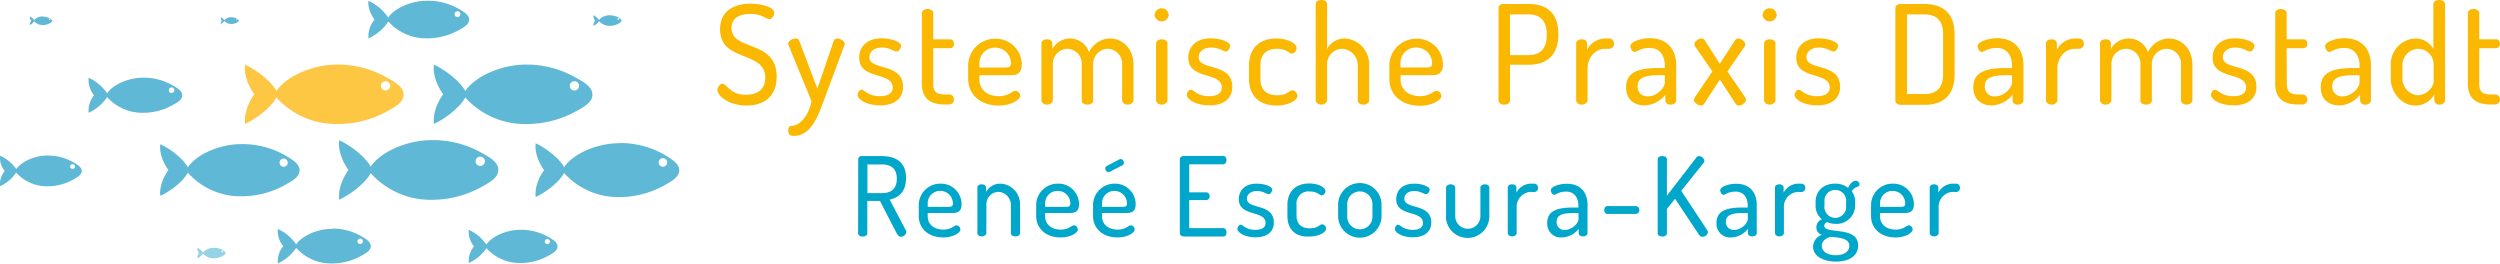 <?xml version="1.0" encoding="UTF-8"?> <svg xmlns="http://www.w3.org/2000/svg" viewBox="0 0 580.76 61.27"><defs><style>.a{fill:#fbb800;}.b{fill:#00a7ca;}.c{fill:#5fb8d5;}.d{fill:#fdc643;}.e{fill:#95d3e4;}</style></defs><path class="a" d="M177.78,18.07c0-6.42-10.51-3.51-10.51-11.27,0-4.69,3.87-5.94,7-5.94,2.27,0,5.59.67,5.59,2.11,0,.51-.42,1.47-1.15,1.47s-1.66-1.21-4.44-1.21c-2.36,0-4.34.86-4.34,3.32,0,5.39,10.5,2.58,10.5,11.27,0,4.56-2.94,6.7-7,6.7s-6.77-2.23-6.77-3.61c0-.63.57-1.46,1.18-1.46,1,0,1.69,2.58,5.46,2.58C176,22,177.78,20.72,177.78,18.07Z"></path><path class="a" d="M183.21,10.57a.71.71,0,0,1-.13-.35c0-.7,1-1.28,1.73-1.28a.84.84,0,0,1,.86.54l4.21,11.12,3.8-11.12a.85.85,0,0,1,.83-.54c.64,0,1.73.54,1.73,1.31a.66.66,0,0,1-.1.32l-4.85,13c-1.34,3.58-2.91,8-6.93,8-.7,0-1.25-.23-1.25-1.18,0-.61.2-1.15.77-1.15,1.85,0,4-2.3,4.63-5.75Z"></path><path class="a" d="M207.38,20.37c0-3.86-7.79-1.66-7.79-7,0-2.11,1.41-4.47,5.24-4.47,2.23,0,4.5.83,4.5,1.72,0,.42-.42,1.35-1.06,1.35s-1.56-.93-3.41-.93c-2.14,0-2.91,1.28-2.91,2.23,0,3.26,7.83,1.15,7.83,6.93,0,2.62-1.92,4.28-5.34,4.28-3.06,0-5.23-1.34-5.23-2.43,0-.47.38-1.21.92-1.21.74,0,1.41,1.5,4.22,1.5C206.65,22.38,207.38,21.39,207.38,20.37Z"></path><path class="a" d="M216.8,19.45c0,1.81.67,2.49,2.65,2.49h1a1.1,1.1,0,0,1,1.15,1.15,1.13,1.13,0,0,1-1.15,1.18h-1c-3.45,0-5.3-1.47-5.3-4.82V3c0-.54.7-.92,1.31-.92s1.34.38,1.34.92V9.13h4c.48,0,.8.51.8,1.06a.92.92,0,0,1-.8,1h-4Z"></path><path class="a" d="M237.36,14.82c0,2.55-1.4,2.65-2.84,2.65h-7v1c0,2.37,1.88,3.87,4.53,3.87,2.4,0,3.07-1.25,3.87-1.25A1.26,1.26,0,0,1,237,22.26c0,.83-1.94,2.26-5,2.26-4.15,0-7.09-2.49-7.09-6.19V15a6.25,6.25,0,0,1,6.35-6A6,6,0,0,1,237.36,14.82Zm-3.92.86c1.12,0,1.4-.19,1.4-1a3.63,3.63,0,0,0-3.64-3.61,3.57,3.57,0,0,0-3.67,3.48v1.15Z"></path><path class="a" d="M251.29,15A3.46,3.46,0,0,0,248,11.33a3.51,3.51,0,0,0-3.42,3.74v8.24c0,.48-.61,1-1.34,1s-1.31-.48-1.31-1V10.06c0-.54.54-.93,1.31-.93s1.21.39,1.21.93v1.31a4.79,4.79,0,0,1,4.25-2.43A4.72,4.72,0,0,1,253,12.13a5.47,5.47,0,0,1,4.86-3.19c2.81,0,5.46,2.24,5.46,6.13v8.24c0,.48-.61,1-1.34,1s-1.31-.48-1.31-1V15.07a3.46,3.46,0,0,0-3.36-3.74A3.51,3.51,0,0,0,253.94,15v8.37c0,.64-.67.93-1.34.93s-1.31-.29-1.31-.93Z"></path><path class="a" d="M271.5,3.45a1.65,1.65,0,0,1-3.29,0,1.65,1.65,0,0,1,3.29,0Zm-.29,6.61V23.31c0,.48-.6,1-1.34,1s-1.31-.48-1.31-1V10.06c0-.54.58-.93,1.31-.93S271.21,9.52,271.21,10.06Z"></path><path class="a" d="M283.83,20.37c0-3.86-7.79-1.66-7.79-7,0-2.11,1.4-4.47,5.23-4.47,2.24,0,4.5.83,4.5,1.72,0,.42-.41,1.35-1,1.35s-1.56-.93-3.42-.93c-2.13,0-2.9,1.28-2.9,2.23,0,3.26,7.82,1.15,7.82,6.93,0,2.62-1.91,4.28-5.33,4.28-3.07,0-5.24-1.34-5.24-2.43,0-.47.39-1.21.93-1.21.73,0,1.4,1.5,4.21,1.5C283.09,22.38,283.83,21.39,283.83,20.37Z"></path><path class="a" d="M290.15,18.33v-3.2c0-3.44,2-6.19,6.35-6.19,2.81,0,4.7,1.25,4.7,2.2,0,.55-.48,1.31-1.12,1.31s-1.18-1.12-3.38-1.12c-2.62,0-3.9,1.44-3.9,3.8v3.2c0,2.36,1.25,3.8,3.93,3.8,2.3,0,2.78-1.15,3.48-1.15a1.3,1.3,0,0,1,1.18,1.28c0,1-2,2.26-4.85,2.26C292.13,24.52,290.15,21.84,290.15,18.33Z"></path><path class="a" d="M308.29,23.31c0,.48-.61,1-1.34,1s-1.31-.48-1.31-1V.93c0-.55.54-.93,1.31-.93s1.34.38,1.34.93V11.37a4.57,4.57,0,0,1,4.15-2.43,6,6,0,0,1,5.62,6.13v8.24c0,.64-.67,1-1.34,1s-1.31-.32-1.31-1V15.07a3.84,3.84,0,0,0-3.64-3.74,3.57,3.57,0,0,0-3.48,3.74Z"></path><path class="a" d="M335.2,14.82c0,2.55-1.4,2.65-2.84,2.65h-7v1c0,2.37,1.89,3.87,4.53,3.87,2.4,0,3.07-1.25,3.87-1.25a1.26,1.26,0,0,1,1.08,1.22c0,.83-1.94,2.26-5,2.26-4.15,0-7.09-2.49-7.09-6.19V15a6.25,6.25,0,0,1,6.35-6A6,6,0,0,1,335.2,14.82Zm-3.92.86c1.12,0,1.4-.19,1.4-1A3.63,3.63,0,0,0,329,11.05a3.57,3.57,0,0,0-3.67,3.48v1.15Z"></path><path class="a" d="M348.11,1.85a1,1,0,0,1,1.08-.92h6C359,.93,362,2.78,362,7.82v.29c0,5-3,6.93-6.9,6.93h-4.31v8.27c0,.64-.67,1-1.34,1s-1.34-.32-1.34-1Zm2.68,1.5V12.8h4.31c2.62,0,4.21-1.47,4.21-4.53V7.89c0-3.1-1.59-4.54-4.21-4.54Z"></path><path class="a" d="M372.86,11.33c-2.05,0-4.06,1.79-4.06,4.7v7.28c0,.48-.61,1-1.34,1s-1.31-.48-1.31-1V10.06c0-.54.54-.93,1.31-.93s1.21.39,1.21.93v1.5a4.86,4.86,0,0,1,4.19-2.62h1.08a1.17,1.17,0,0,1,1,1.21,1.13,1.13,0,0,1-1,1.18Z"></path><path class="a" d="M389.39,15.13v8.18c0,.54-.54,1-1.3,1s-1.22-.42-1.22-1V22a6.4,6.4,0,0,1-4.82,2.49c-2.39,0-4.31-1.34-4.31-4.24,0-3.55,3-4.44,7.47-4.44h1.53v-.67c0-1.89-.95-4-3.51-4-2.23,0-2.9.92-3.48.92s-1-.76-1-1.34c0-1,2.43-1.85,4.54-1.85C387.77,8.94,389.39,11.94,389.39,15.13Zm-2.65,2.34h-1.11c-2.72,0-5.21.25-5.21,2.52a2.22,2.22,0,0,0,2.46,2.39c1.82,0,3.86-1.78,3.86-3.25Z"></path><path class="a" d="M393.67,22.67l4.12-6.07-4-5.81a1,1,0,0,1-.19-.51c0-.64,1-1.34,1.69-1.34a.9.9,0,0,1,.71.38l3.51,5.5,3.57-5.5a.91.91,0,0,1,.71-.38c.64,0,1.66.7,1.66,1.34a.84.84,0,0,1-.16.51l-4,5.81,4.15,6.07a1,1,0,0,1,.15.54c0,.58-.92,1.31-1.62,1.31a.91.91,0,0,1-.74-.38l-3.7-5.65-3.67,5.65a.91.91,0,0,1-.74.38c-.6,0-1.63-.7-1.63-1.31A1.13,1.13,0,0,1,393.67,22.67Z"></path><path class="a" d="M412.74,3.45a1.65,1.65,0,0,1-3.29,0,1.65,1.65,0,0,1,3.29,0Zm-.29,6.61V23.31c0,.48-.61,1-1.34,1s-1.31-.48-1.31-1V10.06c0-.54.58-.93,1.31-.93S412.45,9.52,412.45,10.06Z"></path><path class="a" d="M425.06,20.37c0-3.86-7.79-1.66-7.79-7,0-2.11,1.41-4.47,5.24-4.47,2.23,0,4.5.83,4.5,1.72,0,.42-.42,1.35-1.05,1.35s-1.57-.93-3.42-.93c-2.14,0-2.91,1.28-2.91,2.23,0,3.26,7.83,1.15,7.83,6.93,0,2.62-1.92,4.28-5.34,4.28-3.06,0-5.23-1.34-5.23-2.43,0-.47.38-1.21.92-1.21.74,0,1.41,1.5,4.22,1.5C424.33,22.38,425.06,21.39,425.06,20.37Z"></path><path class="a" d="M447.16.93c3.86,0,6.9,1.88,6.9,7v9.42c0,5.07-3,7-6.9,7h-5.65c-.74,0-1.21-.45-1.21-.93V1.85c0-.48.47-.92,1.21-.92ZM443,3.35V21.84h4.18c2.62,0,4.21-1.44,4.21-4.53V7.89c0-3.1-1.59-4.54-4.21-4.54Z"></path><path class="a" d="M470.06,15.13v8.18c0,.54-.55,1-1.31,1s-1.22-.42-1.22-1V22a6.38,6.38,0,0,1-4.82,2.49c-2.39,0-4.31-1.34-4.31-4.24,0-3.55,3-4.44,7.47-4.44h1.53v-.67c0-1.89-.95-4-3.51-4-2.23,0-2.9.92-3.48.92s-1-.76-1-1.34c0-1,2.43-1.85,4.54-1.85C468.43,8.94,470.06,11.94,470.06,15.13Zm-2.66,2.34h-1.11c-2.72,0-5.21.25-5.21,2.52a2.22,2.22,0,0,0,2.46,2.39c1.82,0,3.86-1.78,3.86-3.25Z"></path><path class="a" d="M482,11.33c-2.05,0-4.06,1.79-4.06,4.7v7.28c0,.48-.61,1-1.34,1s-1.31-.48-1.31-1V10.06c0-.54.54-.93,1.31-.93s1.21.39,1.21.93v1.5A4.88,4.88,0,0,1,482,8.94h1.08a1.17,1.17,0,0,1,1,1.21,1.13,1.13,0,0,1-1,1.18Z"></path><path class="a" d="M497.23,15a3.46,3.46,0,0,0-3.32-3.68,3.51,3.51,0,0,0-3.42,3.74v8.24c0,.48-.6,1-1.34,1a1.19,1.19,0,0,1-1.31-1V10.06c0-.54.55-.93,1.31-.93s1.22.39,1.22.93v1.31a4.74,4.74,0,0,1,8.62.76,5.45,5.45,0,0,1,4.85-3.19c2.81,0,5.46,2.24,5.46,6.13v8.24c0,.48-.61,1-1.34,1s-1.31-.48-1.31-1V15.07a3.46,3.46,0,0,0-3.35-3.74A3.51,3.51,0,0,0,499.88,15v8.37c0,.64-.67.93-1.34.93s-1.31-.29-1.31-.93Z"></path><path class="a" d="M521.79,20.37c0-3.86-7.8-1.66-7.8-7,0-2.11,1.41-4.47,5.24-4.47,2.24,0,4.5.83,4.5,1.72,0,.42-.41,1.35-1.05,1.35s-1.57-.93-3.42-.93c-2.14,0-2.9,1.28-2.9,2.23,0,3.26,7.82,1.15,7.82,6.93,0,2.62-1.92,4.28-5.33,4.28-3.07,0-5.24-1.34-5.24-2.43,0-.47.38-1.21.93-1.21.73,0,1.4,1.5,4.21,1.5C521.05,22.38,521.79,21.39,521.79,20.37Z"></path><path class="a" d="M531.24,19.45c0,1.81.67,2.49,2.65,2.49h1A1.11,1.11,0,0,1,536,23.09a1.14,1.14,0,0,1-1.15,1.18h-1c-3.45,0-5.3-1.47-5.3-4.82V3c0-.54.7-.92,1.31-.92s1.34.38,1.34.92V9.13h4c.48,0,.8.51.8,1.06a.92.92,0,0,1-.8,1h-4Z"></path><path class="a" d="M550.78,15.13v8.18c0,.54-.54,1-1.31,1a1.08,1.08,0,0,1-1.21-1V22a6.4,6.4,0,0,1-4.82,2.49c-2.4,0-4.32-1.34-4.32-4.24,0-3.55,3-4.44,7.48-4.44h1.53v-.67c0-1.89-1-4-3.51-4-2.24,0-2.91.92-3.48.92s-1-.76-1-1.34c0-1,2.42-1.85,4.53-1.85C549.15,8.94,550.78,11.94,550.78,15.13Zm-2.65,2.34H547c-2.71,0-5.2.25-5.2,2.52a2.21,2.21,0,0,0,2.46,2.39c1.82,0,3.86-1.78,3.86-3.25Z"></path><path class="a" d="M568,.93V23.31c0,.48-.54,1-1.31,1a1.14,1.14,0,0,1-1.21-1V22A5.06,5.06,0,0,1,561,24.52c-3,0-5.62-3-5.62-6.19V15.07a6,6,0,0,1,5.72-6.13,4.75,4.75,0,0,1,4.18,2.43V.93c0-.55.61-.93,1.34-.93S568,.38,568,.93Zm-9.9,17.4a3.87,3.87,0,0,0,3.61,3.8,4,4,0,0,0,3.64-2.94V15.07a3.64,3.64,0,0,0-3.61-3.74,3.82,3.82,0,0,0-3.64,3.74Z"></path><path class="a" d="M575.94,19.45c0,1.81.67,2.49,2.65,2.49h1a1.1,1.1,0,0,1,1.15,1.15,1.13,1.13,0,0,1-1.15,1.18h-1c-3.45,0-5.3-1.47-5.3-4.82V3c0-.54.71-.92,1.31-.92s1.34.38,1.34.92V9.13h4c.47,0,.79.51.79,1.06a.92.92,0,0,1-.79,1h-4Z"></path><path class="b" d="M199.37,37a.76.76,0,0,1,.76-.74h4.68c3.09,0,5.67,1.23,5.67,5.11,0,3.12-1.66,4.55-3.81,5l3.78,7.18a.66.66,0,0,1,.1.36A1.29,1.29,0,0,1,209.28,55c-.44,0-.74-.41-1-.84l-3.86-7.48h-2.94v7.51c0,.51-.53.76-1.07.76s-1.07-.25-1.07-.76Zm2.14,1.2v6.67h3.3c2.12,0,3.52-.92,3.52-3.35s-1.4-3.32-3.52-3.32Z"></path><path class="b" d="M223.38,47.36c0,2-1.13,2.12-2.27,2.12h-5.6v.77c0,1.89,1.51,3.09,3.63,3.09,1.91,0,2.45-1,3.09-1a1,1,0,0,1,.87,1c0,.67-1.56,1.82-4,1.82-3.32,0-5.67-2-5.67-5V47.49a5,5,0,0,1,5.08-4.83A4.79,4.79,0,0,1,223.38,47.36Zm-3.14.69c.89,0,1.12-.15,1.12-.82a2.91,2.91,0,0,0-2.91-2.88,2.86,2.86,0,0,0-2.94,2.78v.92Z"></path><path class="b" d="M229.13,54.16c0,.38-.51.76-1.08.76s-1-.38-1-.76V43.55c0-.43.43-.73,1-.73s1,.3,1,.73V44.6a3.78,3.78,0,0,1,3.42-1.94,4.77,4.77,0,0,1,4.49,4.91v6.59c0,.51-.53.76-1.07.76s-1.05-.25-1.05-.76V47.57a3.06,3.06,0,0,0-2.91-3,2.85,2.85,0,0,0-2.78,3Z"></path><path class="b" d="M250.66,47.36c0,2-1.12,2.12-2.27,2.12h-5.6v.77c0,1.89,1.51,3.09,3.63,3.09,1.92,0,2.45-1,3.09-1a1,1,0,0,1,.87,1c0,.67-1.56,1.82-4,1.82-3.32,0-5.67-2-5.67-5V47.49a5,5,0,0,1,5.09-4.83A4.78,4.78,0,0,1,250.66,47.36Zm-3.14.69c.89,0,1.12-.15,1.12-.82a2.9,2.9,0,0,0-2.91-2.88,2.86,2.86,0,0,0-2.94,2.78v.92Z"></path><path class="b" d="M263.82,47.36c0,2-1.13,2.12-2.28,2.12H256v.77c0,1.89,1.51,3.09,3.63,3.09,1.91,0,2.45-1,3.09-1a1,1,0,0,1,.87,1c0,.67-1.56,1.82-4,1.82-3.32,0-5.67-2-5.67-5V47.49a5,5,0,0,1,5.08-4.83A4.79,4.79,0,0,1,263.82,47.36Zm-3.14.69c.89,0,1.12-.15,1.12-.82a2.91,2.91,0,0,0-2.91-2.88A2.86,2.86,0,0,0,256,47.13v.92Zm-2.87-8.15a.59.59,0,0,1-.28.1.85.85,0,0,1-.76-.86.63.63,0,0,1,.33-.57l3-1.58a1.11,1.11,0,0,1,.25-.05.82.82,0,0,1,.72.87.66.66,0,0,1-.36.61Z"></path><path class="b" d="M276.26,44.68h4a.82.82,0,0,1,.74.92.79.79,0,0,1-.74.87h-4V53h7.92c.46,0,.74.46.74,1s-.23.94-.74.94h-9.1c-.48,0-1-.25-1-.76V37c0-.51.49-.77,1-.77h9.1c.51,0,.74.49.74.94s-.28,1-.74,1h-7.92Z"></path><path class="b" d="M294,51.81c0-3.09-6.23-1.33-6.23-5.57,0-1.69,1.12-3.58,4.19-3.58,1.79,0,3.6.67,3.6,1.38,0,.33-.33,1.07-.84,1.07s-1.25-.74-2.73-.74c-1.72,0-2.33,1-2.33,1.79,0,2.61,6.26.92,6.26,5.54,0,2.1-1.53,3.43-4.27,3.43-2.45,0-4.19-1.08-4.19-1.94,0-.39.31-1,.74-1,.59,0,1.13,1.21,3.38,1.21C293.43,53.42,294,52.62,294,51.81Z"></path><path class="b" d="M299.07,50.17V47.62c0-2.76,1.59-5,5.09-5,2.24,0,3.75,1,3.75,1.76,0,.44-.38,1-.89,1s-.95-.89-2.71-.89a2.77,2.77,0,0,0-3.12,3v2.55c0,1.89,1,3,3.14,3,1.84,0,2.23-.92,2.79-.92a1,1,0,0,1,.94,1c0,.79-1.58,1.82-3.88,1.82C300.66,55.13,299.07,53,299.07,50.17Z"></path><path class="b" d="M320.94,47.57v2.6a5,5,0,0,1-10.09,0v-2.6a5,5,0,0,1,10.09,0Zm-2.12,0a2.93,2.93,0,1,0-5.85,0v2.6a2.93,2.93,0,1,0,5.85,0Z"></path><path class="b" d="M330.57,51.81c0-3.09-6.23-1.33-6.23-5.57,0-1.69,1.12-3.58,4.19-3.58,1.78,0,3.6.67,3.6,1.38,0,.33-.33,1.07-.85,1.07s-1.25-.74-2.73-.74c-1.71,0-2.32,1-2.32,1.79,0,2.61,6.26.92,6.26,5.54,0,2.1-1.54,3.43-4.27,3.43-2.45,0-4.19-1.08-4.19-1.94,0-.39.31-1,.74-1,.59,0,1.13,1.21,3.37,1.21C330,53.42,330.57,52.62,330.57,51.81Z"></path><path class="b" d="M335.93,50.22V43.58c0-.38.46-.76,1.08-.76s1.05.38,1.05.76v6.64a2.92,2.92,0,1,0,5.84,0V43.55c0-.38.49-.73,1.08-.73s1,.35,1,.73v6.67a5.05,5.05,0,0,1-10.1,0Z"></path><path class="b" d="M355.58,44.58a3.47,3.47,0,0,0-3.25,3.75v5.83c0,.38-.48.76-1.07.76s-1-.38-1-.76V43.55c0-.43.43-.73,1-.73s1,.3,1,.73v1.21a3.89,3.89,0,0,1,3.35-2.1h.87a.93.93,0,0,1,.81,1,.91.91,0,0,1-.81.95Z"></path><path class="b" d="M368.79,47.62v6.54c0,.43-.44.76-1.05.76s-1-.33-1-.76v-1a5.13,5.13,0,0,1-3.86,2,3.17,3.17,0,0,1-3.45-3.4c0-2.84,2.43-3.55,6-3.55h1.23v-.54c0-1.5-.77-3.16-2.81-3.16-1.79,0-2.33.74-2.79.74s-.79-.62-.79-1.08c0-.79,1.94-1.48,3.63-1.48C367.48,42.66,368.79,45.06,368.79,47.62Zm-2.12,1.86h-.9c-2.17,0-4.16.21-4.16,2a1.77,1.77,0,0,0,2,1.92c1.46,0,3.1-1.43,3.1-2.61Z"></path><path class="b" d="M373.41,47.87h6.64a.88.88,0,0,1,.77.92.84.84,0,0,1-.77.9h-6.64c-.46,0-.74-.36-.74-.9S373,47.87,373.41,47.87Z"></path><path class="b" d="M385.08,37c0-.51.54-.74,1.08-.74s1.07.23,1.07.74v8.46l6.85-8.89a.78.78,0,0,1,.63-.31,1.33,1.33,0,0,1,1.23,1.1.73.73,0,0,1-.18.46l-5.21,6.51,6.08,9.2a.72.72,0,0,1,.13.38A1.25,1.25,0,0,1,395.51,55a.92.92,0,0,1-.8-.43l-5.59-8.4-1.89,2.37v5.65c0,.51-.54.76-1.07.76s-1.08-.25-1.08-.76Z"></path><path class="b" d="M408.1,47.62v6.54c0,.43-.43.76-1.05.76s-1-.33-1-.76v-1a5.09,5.09,0,0,1-3.85,2,3.17,3.17,0,0,1-3.45-3.4c0-2.84,2.42-3.55,6-3.55H406v-.54c0-1.5-.77-3.16-2.81-3.16-1.79,0-2.32.74-2.78.74s-.79-.62-.79-1.08c0-.79,1.94-1.48,3.62-1.48C406.8,42.66,408.1,45.06,408.1,47.62ZM406,49.48h-.89c-2.17,0-4.17.21-4.17,2a1.78,1.78,0,0,0,2,1.92c1.46,0,3.09-1.43,3.09-2.61Z"></path><path class="b" d="M417.66,44.58a3.47,3.47,0,0,0-3.25,3.75v5.83c0,.38-.48.76-1.07.76s-1-.38-1-.76V43.55c0-.43.43-.73,1-.73s1,.3,1,.73v1.21a3.89,3.89,0,0,1,3.35-2.1h.86a.93.93,0,0,1,.82,1,.91.91,0,0,1-.82.95Z"></path><path class="b" d="M424.43,51.58c-.34.2-.64.43-.64.86,0,2.12,7.86-.1,7.86,4.6,0,2.53-2.27,3.73-5.18,3.73s-5.29-1.3-5.29-3.45a3,3,0,0,1,2.07-2.78,1.68,1.68,0,0,1-1.3-1.71,2,2,0,0,1,1.28-1.89,4,4,0,0,1-1.46-3.22v-.84c0-2.48,1.81-4.22,4.55-4.22a4.65,4.65,0,0,1,3,1c.51-1.13,1.18-1.66,1.74-1.66a.86.86,0,0,1,.92.79.67.67,0,0,1-.43.59,2.21,2.21,0,0,0-1.38,1.07,3.79,3.79,0,0,1,.79,2.43v.84A4.3,4.3,0,0,1,426.32,52,4.62,4.62,0,0,1,424.43,51.58Zm.79,3.42c-1.1.36-2,1-2,2.09,0,1.33,1.28,2.2,3.24,2.2s3.15-.87,3.15-2.2C429.59,55.18,426.83,55.2,425.22,55Zm3.65-8.12a2.53,2.53,0,0,0-2.53-2.76,2.49,2.49,0,0,0-2.5,2.76v.81a2.53,2.53,0,1,0,5,0Z"></path><path class="b" d="M444.61,47.36c0,2-1.13,2.12-2.28,2.12h-5.59v.77c0,1.89,1.51,3.09,3.62,3.09,1.92,0,2.46-1,3.1-1a1,1,0,0,1,.86,1c0,.67-1.55,1.82-4,1.82-3.32,0-5.67-2-5.67-5V47.49a5,5,0,0,1,5.08-4.83A4.79,4.79,0,0,1,444.61,47.36Zm-3.15.69c.9,0,1.13-.15,1.13-.82a2.91,2.91,0,0,0-2.91-2.88,2.86,2.86,0,0,0-2.94,2.78v.92Z"></path><path class="b" d="M453.6,44.58a3.46,3.46,0,0,0-3.24,3.75v5.83c0,.38-.49.76-1.08.76s-1-.38-1-.76V43.55c0-.43.44-.73,1-.73s1,.3,1,.73v1.21a3.9,3.9,0,0,1,3.35-2.1h.87a.93.93,0,0,1,.81,1,.91.91,0,0,1-.81.95Z"></path><path class="c" d="M11.53,4.35a.16.16,0,0,1,.15.16.15.15,0,0,1-.15.15.16.16,0,0,1-.16-.15.16.16,0,0,1,.16-.16M9.94,3.81a2.6,2.6,0,0,0-2,.87,2.44,2.44,0,0,0-1-.87,1.34,1.34,0,0,0,.31,1,1.32,1.32,0,0,0-.31,1,2.37,2.37,0,0,0,1-.87,2.64,2.64,0,0,0,2,.88,3.3,3.3,0,0,0,1.6-.41c.29-.16.58-.31.58-.57s-.34-.45-.65-.62a3.23,3.23,0,0,0-1.53-.36"></path><path class="c" d="M39.86,20.31a.64.64,0,1,1-.64.63.64.64,0,0,1,.64-.63m-6.62-2.26c-3.37,0-7,1.58-8.35,3.63a10.33,10.33,0,0,0-4.3-3.62,5.64,5.64,0,0,0,1.26,4.07,5.61,5.61,0,0,0-1.26,4.06,10.21,10.21,0,0,0,4.3-3.63,11,11,0,0,0,8.35,3.64,14,14,0,0,0,6.68-1.69c1.19-.65,2.41-1.28,2.41-2.38s-1.42-1.87-2.73-2.58a13.45,13.45,0,0,0-6.36-1.5"></path><path class="c" d="M16.86,38.12a.56.56,0,1,1-.56.56.56.56,0,0,1,.56-.56m-5.78-2c-2.94,0-6.1,1.38-7.3,3.17A9,9,0,0,0,0,36.16a4.93,4.93,0,0,0,1.1,3.55A4.93,4.93,0,0,0,0,43.26a8.9,8.9,0,0,0,3.75-3.17,9.6,9.6,0,0,0,7.3,3.18,12.16,12.16,0,0,0,5.83-1.48c1-.57,2.11-1.11,2.11-2.08s-1.24-1.63-2.39-2.25a11.72,11.72,0,0,0-5.55-1.31"></path><path class="c" d="M55,4.45a.13.13,0,0,1,.12.12A.13.13,0,0,1,55,4.7a.13.13,0,0,1-.13-.13A.13.13,0,0,1,55,4.45M53.73,4a2.12,2.12,0,0,0-1.62.7A2,2,0,0,0,51.28,4a1.08,1.08,0,0,0,.25.78,1.1,1.1,0,0,0-.25.79,1.89,1.89,0,0,0,.83-.71,2.12,2.12,0,0,0,1.62.71A2.66,2.66,0,0,0,55,5.26c.23-.12.46-.24.46-.46s-.27-.36-.52-.5A2.72,2.72,0,0,0,53.73,4"></path><path class="d" d="M89.56,18.86a1.08,1.08,0,1,1-1.07,1.07,1.07,1.07,0,0,1,1.07-1.07M78.35,15c-5.7,0-11.81,2.68-14.13,6.14-.94-1.8-3.93-4.53-7.28-6.12,0,0-.62,2.95,2.13,6.88-2.75,3.94-2.13,6.89-2.13,6.89,3.37-1.6,6.36-4.35,7.28-6.15a18.56,18.56,0,0,0,14.13,6.17A23.75,23.75,0,0,0,89.67,26c2-1.11,4.08-2.16,4.08-4,0-2-2.4-3.16-4.62-4.38A22.93,22.93,0,0,0,78.35,15"></path><path class="c" d="M65.89,36.84a.95.95,0,1,1-.94.94.95.95,0,0,1,.94-.94m-9.84-3.36c-5,0-10.37,2.35-12.41,5.39-.83-1.59-3.45-4-6.39-5.37,0,0-.55,2.59,1.87,6-2.42,3.46-1.87,6-1.87,6,3-1.4,5.58-3.81,6.39-5.39A16.32,16.32,0,0,0,56.05,45.6,20.88,20.88,0,0,0,66,43.09c1.77-1,3.59-1.9,3.59-3.55s-2.12-2.77-4.06-3.84a20.17,20.17,0,0,0-9.46-2.22"></path><path class="c" d="M83.67,55.42a.63.63,0,1,1-.63.63.64.64,0,0,1,.63-.63M77.1,53.17c-3.35,0-6.93,1.58-8.3,3.61a10.21,10.21,0,0,0-4.26-3.59,5.58,5.58,0,0,0,1.25,4,5.56,5.56,0,0,0-1.25,4,10.16,10.16,0,0,0,4.26-3.6,10.92,10.92,0,0,0,8.3,3.61,13.9,13.9,0,0,0,6.63-1.67c1.19-.66,2.4-1.27,2.4-2.37s-1.41-1.86-2.71-2.57a13.43,13.43,0,0,0-6.32-1.49"></path><path class="c" d="M106.28,2.61a.68.68,0,1,1-.68.68.68.68,0,0,1,.68-.68M99.18.18c-3.62,0-7.49,1.7-9,3.89A11.12,11.12,0,0,0,85.6.2S85.21,2.06,87,4.56A6.06,6.06,0,0,0,85.6,8.92,11,11,0,0,0,90.22,5a11.76,11.76,0,0,0,9,3.91,15.08,15.08,0,0,0,7.17-1.81c1.28-.71,2.59-1.37,2.59-2.56s-1.53-2-2.93-2.77A14.46,14.46,0,0,0,99.18.18"></path><path class="c" d="M133.44,18.86a1.08,1.08,0,1,1-1.08,1.07,1.07,1.07,0,0,1,1.08-1.07M122.23,15c-5.71,0-11.81,2.68-14.14,6.14-.94-1.8-3.93-4.53-7.28-6.12,0,0-.62,2.95,2.14,6.88-2.76,3.94-2.14,6.89-2.14,6.89,3.37-1.6,6.36-4.35,7.28-6.15a18.58,18.58,0,0,0,14.14,6.17A23.74,23.74,0,0,0,133.54,26c2-1.11,4.08-2.16,4.08-4,0-2-2.4-3.16-4.62-4.38A22.92,22.92,0,0,0,122.23,15"></path><path class="c" d="M111.56,36.39a1.08,1.08,0,0,1,0,2.16,1.08,1.08,0,0,1,0-2.16M100.3,32.55c-5.72,0-11.86,2.69-14.19,6.17-.94-1.82-3.94-4.55-7.31-6.15,0,0-.62,3,2.14,6.91-2.76,4-2.14,6.91-2.14,6.91,3.39-1.6,6.39-4.36,7.31-6.17a18.64,18.64,0,0,0,14.19,6.19,23.89,23.89,0,0,0,11.36-2.87c2-1.12,4.1-2.18,4.1-4.06,0-2-2.41-3.17-4.64-4.39a23,23,0,0,0-10.82-2.54"></path><path class="c" d="M127.15,55.52a.6.6,0,1,1-.6.6.6.6,0,0,1,.6-.6m-6.26-2.14c-3.19,0-6.61,1.5-7.91,3.43a9.75,9.75,0,0,0-4.07-3.42,5.32,5.32,0,0,0,1.2,3.85,5.32,5.32,0,0,0-1.2,3.85A9.64,9.64,0,0,0,113,57.65a10.41,10.41,0,0,0,7.91,3.45,13.25,13.25,0,0,0,6.32-1.6c1.13-.63,2.28-1.21,2.28-2.26s-1.34-1.77-2.58-2.44a12.76,12.76,0,0,0-6-1.42"></path><path class="c" d="M143.65,4.23a.19.19,0,0,1,.19.19.2.2,0,0,1-.19.19.19.19,0,0,1-.19-.19.18.18,0,0,1,.19-.19m-2-.68a3.2,3.2,0,0,0-2.5,1.09,3.16,3.16,0,0,0-1.29-1.09,1.69,1.69,0,0,0,.38,1.22A1.69,1.69,0,0,0,137.87,6a3.16,3.16,0,0,0,1.29-1.09A3.28,3.28,0,0,0,141.66,6a4.21,4.21,0,0,0,2-.5c.35-.2.72-.39.72-.72s-.43-.56-.82-.77a4,4,0,0,0-1.91-.45"></path><path class="c" d="M154,36.74a1,1,0,1,1-1,1,1,1,0,0,1,1-1m-10.16-3.47c-5.16,0-10.69,2.43-12.8,5.57-.84-1.64-3.55-4.1-6.59-5.54,0,0-.56,2.66,1.94,6.23-2.5,3.56-1.94,6.23-1.94,6.23,3.06-1.44,5.76-3.93,6.59-5.57a16.83,16.83,0,0,0,12.8,5.59,21.57,21.57,0,0,0,10.25-2.59c1.82-1,3.7-2,3.7-3.66s-2.18-2.86-4.19-4a20.67,20.67,0,0,0-9.76-2.3"></path><path class="e" d="M51.65,58.25a.19.19,0,0,1,.19.19.18.18,0,0,1-.19.19.19.19,0,0,1-.19-.19.2.2,0,0,1,.19-.19m-2-.67a3.25,3.25,0,0,0-2.51,1.08,3,3,0,0,0-1.29-1.08,1.69,1.69,0,0,0,.38,1.22A1.69,1.69,0,0,0,45.87,60a3,3,0,0,0,1.29-1.09A3.32,3.32,0,0,0,49.67,60a4.2,4.2,0,0,0,2-.51c.36-.19.72-.38.72-.71s-.42-.56-.81-.78a4.08,4.08,0,0,0-1.91-.44"></path></svg> 